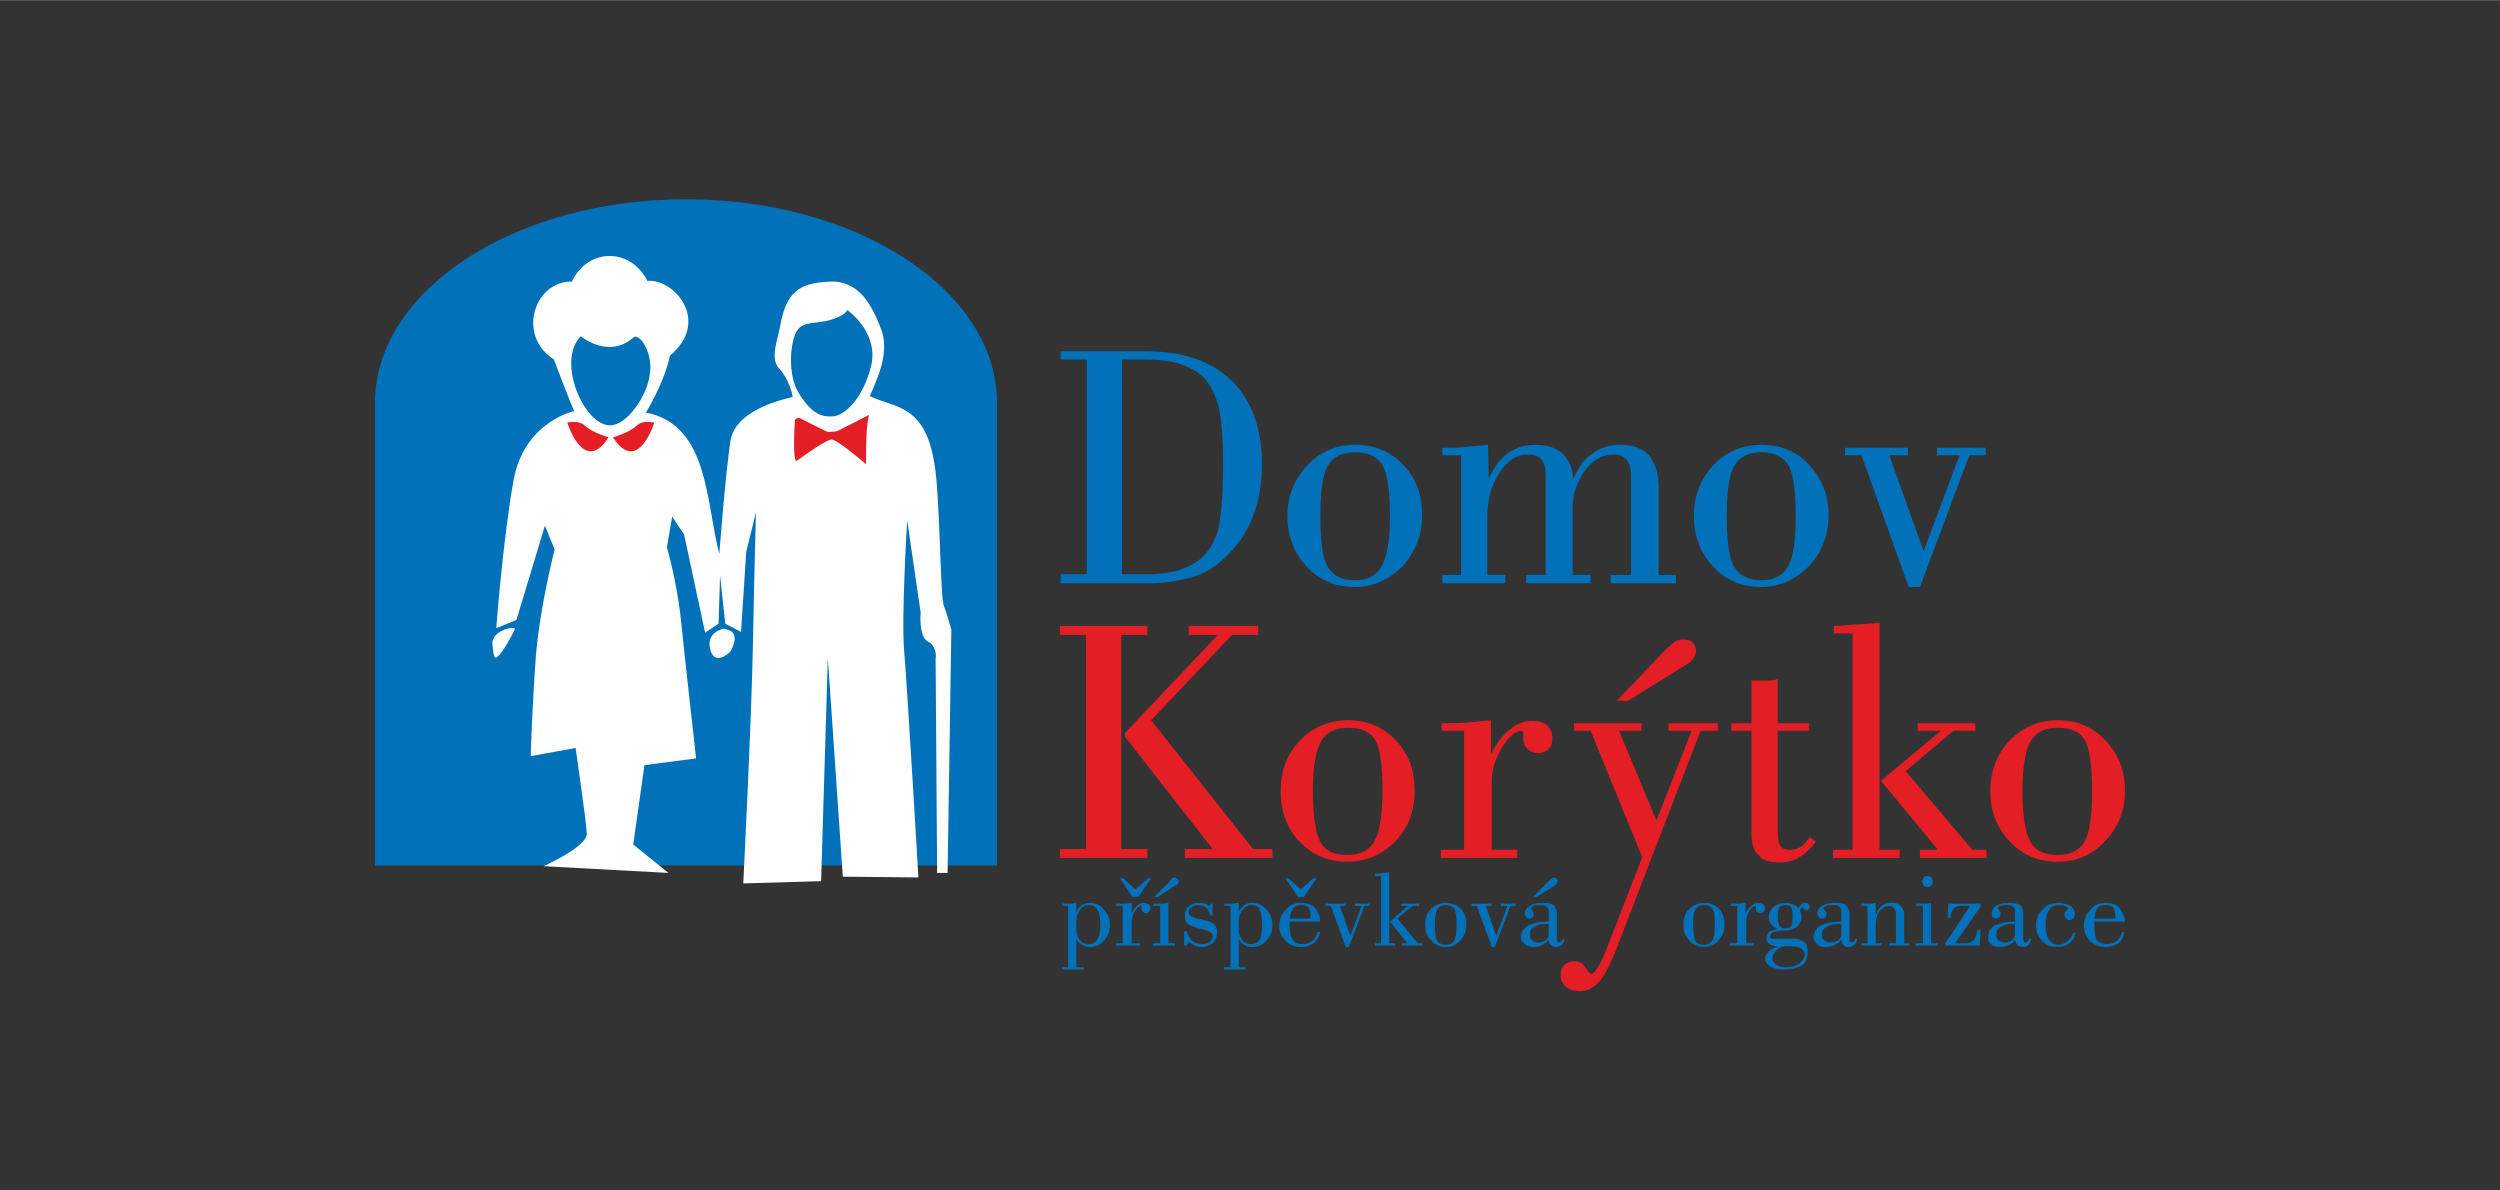 <?xml version="1.0" encoding="UTF-8"?>
<!DOCTYPE svg PUBLIC "-//W3C//DTD SVG 1.1//EN" "http://www.w3.org/Graphics/SVG/1.1/DTD/svg11.dtd">
<!-- Creator: CorelDRAW X8 -->
<svg xmlns="http://www.w3.org/2000/svg" xml:space="preserve" width="33.867mm" height="16.127mm" version="1.1" style="shape-rendering:geometricPrecision; text-rendering:geometricPrecision; image-rendering:optimizeQuality; fill-rule:evenodd; clip-rule:evenodd"
viewBox="0 0 3340 1590"
 xmlns:xlink="http://www.w3.org/1999/xlink">
 <rect x="0" y="0" width="3340" height="1590" fill="#333333" stroke="none"/>
 <defs>
  <style type="text/css">
   <![CDATA[
    .fil0 {fill:none}
    .fil4 {fill:#FEFEFE}
    .fil5 {fill:#E31E24}
    .fil1 {fill:#0171BA}
    .fil3 {fill:#E31E24;fill-rule:nonzero}
    .fil2 {fill:#0171BA;fill-rule:nonzero}
   ]]>
  </style>
 </defs>
 <g id="Vrstva_x0020_1">
  <g id="_2017044970080">
   <rect class="fil0" width="3340" height="1590"/>
   <g>
    <path class="fil1" d="M1332 540l0 616 -831 0 0 -616c0,-1 0,-2 0,-2 0,-150 186,-272 415,-272 230,0 416,122 416,272 0,0 0,1 0,2z"/>
    <path class="fil2" d="M1499 480l0 287 34 0c16,0 29,-2 41,-5 12,-4 22,-9 29,-15 12,-10 19,-22 24,-38 4,-16 7,-44 7,-87 0,-37 -2,-63 -6,-79 -4,-16 -11,-29 -20,-39 -9,-8 -19,-14 -32,-18 -12,-4 -28,-6 -48,-6l-29 0zm-47 287l0 -287 -35 0 0 -11 114 0c49,0 87,13 114,39 27,26 41,64 41,112 0,29 -5,54 -15,77 -10,22 -25,41 -44,56 -11,9 -24,15 -39,19 -15,4 -32,7 -53,7l-118 0 0 -12 35 0z"/>
    <path id="1" class="fil2" d="M1720 689c0,-27 9,-49 27,-68 17,-18 38,-27 64,-27 25,0 47,9 64,27 17,18 25,40 25,67 0,27 -9,49 -26,68 -18,18 -39,28 -64,28 -26,0 -47,-9 -64,-27 -17,-18 -26,-41 -26,-68zm44 0c0,34 3,57 10,68 7,12 19,18 36,18 17,0 29,-6 36,-19 7,-12 11,-34 11,-67 0,-34 -4,-57 -10,-68 -7,-11 -19,-17 -36,-17 -18,0 -30,6 -37,18 -7,12 -10,34 -10,67z"/>
    <path id="2" class="fil2" d="M1927 779l0 -11 25 0 0 -160 -25 0 0 -10c10,0 20,0 31,-1 10,-1 20,-2 30,-3l1 45c7,-15 15,-26 26,-34 10,-7 22,-11 36,-11 16,0 28,4 37,12 8,8 13,19 14,34 6,-15 14,-27 25,-34 11,-8 23,-12 38,-12 17,0 29,5 38,14 8,10 13,24 13,43l0 117 23 0 0 11 -87 0 0 -11 27 0 0 -133c0,-10 -2,-17 -6,-21 -4,-5 -10,-7 -18,-7 -14,0 -27,7 -38,22 -10,14 -16,31 -16,50l0 89 24 0 0 11 -86 0 0 -11 26 0 0 -133c0,-10 -2,-17 -6,-22 -4,-4 -10,-6 -19,-6 -14,0 -26,8 -37,25 -11,16 -16,36 -16,60l0 76 24 0 0 11 -84 0z"/>
    <path id="3" class="fil2" d="M2263 689c0,-27 9,-49 26,-68 18,-18 39,-27 64,-27 26,0 48,9 64,27 17,18 26,40 26,67 0,27 -9,49 -26,68 -18,18 -39,28 -64,28 -26,0 -47,-9 -64,-27 -17,-18 -26,-41 -26,-68zm44 0c0,34 3,57 10,68 7,12 19,18 36,18 17,0 29,-6 36,-19 7,-12 10,-34 10,-67 0,-34 -3,-57 -10,-68 -7,-11 -19,-17 -36,-17 -17,0 -29,6 -36,18 -7,12 -10,34 -10,67z"/>
    <polygon id="4" class="fil2" points="2550,784 2487,608 2465,608 2465,598 2549,598 2549,608 2524,608 2570,736 2618,608 2588,608 2588,598 2653,598 2653,608 2631,608 2565,784 "/>
    <path class="fil3" d="M1416 1146l0 -12 35 0 0 -286 -35 0 0 -12 117 0 0 12 -35 0 0 286 35 0 0 12 -117 0zm167 0l0 -12 37 0 -117 -150 0 -5 124 -131 -39 0 0 -12 93 0 0 12 -35 0 -108 114 136 172 26 0 0 12 -117 0z"/>
    <path class="fil3" d="M1711 1056c0,-26 8,-49 26,-67 17,-18 39,-27 64,-27 26,0 47,9 64,27 17,18 25,40 25,67 0,27 -8,49 -26,68 -18,18 -39,27 -64,27 -25,0 -47,-9 -64,-27 -17,-18 -25,-40 -25,-68zm43 0c0,35 4,57 10,69 7,12 19,17 36,17 17,0 29,-6 36,-18 7,-12 11,-35 11,-67 0,-34 -3,-57 -10,-69 -7,-11 -19,-16 -36,-16 -17,0 -29,6 -36,18 -7,12 -11,34 -11,66z"/>
    <path class="fil3" d="M1925 1146l0 -11 31 0 0 -159 -30 0 0 -10c12,0 23,0 35,-1 11,-1 21,-2 31,-3l0 45c8,-15 16,-26 26,-33 9,-8 19,-11 29,-11 9,0 16,2 20,6 5,4 7,10 7,18 0,6 -2,10 -5,14 -4,3 -9,5 -15,5 -5,0 -10,-2 -14,-6 -3,-4 -5,-8 -5,-13 0,-2 0,-3 0,-5 0,-1 0,-2 0,-3 0,-1 0,-2 0,-2 0,-1 -1,-1 -1,-1 -9,0 -18,7 -27,22 -9,15 -14,30 -14,45l0 92 34 0 0 11 -102 0z"/>
    <path class="fil3" d="M2194 1145l-69 -169 -22 0 0 -10 90 0 0 10 -30 0 50 120 47 -120 -31 0 0 -10 66 0 0 10 -23 0 -115 298c-7,17 -14,30 -21,38 -8,8 -16,12 -26,12 -7,0 -13,-2 -18,-6 -5,-4 -7,-9 -7,-15 0,-6 1,-10 5,-14 3,-3 8,-5 13,-5 7,0 12,3 15,8 4,6 7,9 8,9 2,0 5,-3 8,-8 3,-4 7,-12 11,-22l49 -126zm-34 -209l66 -69c6,-5 10,-9 13,-11 3,-1 6,-2 10,-2 5,0 9,1 12,4 3,3 5,7 5,12 0,3 -2,6 -4,10 -2,3 -6,6 -11,9l-76 47 -15 0z"/>
    <path class="fil3" d="M2340 1114l0 -138 -27 0 0 -10 27 0 0 -57c1,0 3,0 5,0 1,0 4,0 7,0 5,0 9,0 13,0 3,0 7,-1 10,-2l0 59 42 0 0 10 -42 0 0 133c0,11 1,18 4,21 2,4 7,5 14,5 4,0 8,-1 13,-4 4,-3 8,-7 12,-13l8 6c-7,10 -15,17 -22,21 -8,5 -17,7 -27,7 -13,0 -22,-3 -28,-10 -6,-6 -9,-15 -9,-28z"/>
    <path class="fil3" d="M2513 1043l80 -67 -31 0 0 -10 77 0 0 10 -29 0 -64 54 89 105 19 0 0 11 -89 0 0 -11 24 0 -76 -92zm-38 92l0 -289 -25 0 0 -10c9,0 18,-1 27,-2 9,0 20,-1 34,-2l0 303 27 0 0 11 -89 0 0 -11 26 0z"/>
    <path class="fil3" d="M2659 1056c0,-26 9,-49 26,-67 18,-18 39,-27 64,-27 26,0 47,9 64,27 17,18 26,40 26,67 0,27 -9,49 -27,68 -17,18 -38,27 -63,27 -26,0 -47,-9 -64,-27 -17,-18 -26,-40 -26,-68zm43 0c0,35 4,57 11,69 7,12 19,17 36,17 17,0 29,-6 36,-18 7,-12 10,-35 10,-67 0,-34 -3,-57 -10,-69 -7,-11 -19,-16 -36,-16 -17,0 -29,6 -36,18 -7,12 -11,34 -11,66z"/>
    <g>
     <path class="fil2" d="M1438 1230l0 12c0,6 2,10 5,14 3,4 7,5 12,5 5,0 9,-2 11,-6 3,-4 4,-11 4,-20 0,-9 -1,-16 -4,-20 -2,-4 -6,-6 -11,-6 -5,0 -9,2 -12,6 -3,4 -5,9 -5,15zm-11 62l0 -82 -8 0 0 -3c3,0 6,0 9,0 3,0 7,-1 10,-1l0 13c1,-4 4,-7 7,-10 3,-2 7,-3 11,-3 8,0 14,3 19,9 5,5 8,12 8,21 0,8 -3,15 -8,20 -5,6 -11,9 -19,9 -4,0 -7,-1 -10,-3 -4,-2 -6,-4 -8,-8l0 38 10 0 0 3 -29 0 0 -3 8 0z"/>
     <path id="1" class="fil2" d="M1491 1263l0 -3 9 0 0 -50 -9 0 0 -3c4,0 7,0 11,0 3,0 7,-1 10,-1l0 14c2,-5 5,-8 7,-10 3,-3 6,-4 10,-4 2,0 4,1 6,2 1,1 2,3 2,6 0,1 -1,3 -2,4 -1,1 -2,2 -4,2 -2,0 -3,-1 -4,-2 -2,-1 -2,-3 -2,-4 0,-1 0,-1 0,-2 0,0 0,-1 0,-1 0,0 0,0 0,0 0,-1 0,-1 -1,-1 -2,0 -5,3 -8,7 -3,5 -4,9 -4,14l0 29 11 0 0 3 -32 0z"/>
     <path id="2" class="fil2" d="M1540 1263l0 -3 10 0 0 -50 -9 0 0 -3 3 0c3,0 6,0 9,0 3,0 6,-1 8,-1l0 54 9 0 0 3 -30 0zm2 -65l21 -21c1,-2 3,-3 3,-4 1,0 2,-1 3,-1 2,0 3,1 4,2 1,1 2,2 2,3 0,1 -1,2 -1,3 -1,1 -2,2 -4,3l-23 15 -5 0z"/>
     <path id="3" class="fil2" d="M1582 1263l0 -19 4 0c1,6 4,10 7,13 4,3 8,4 13,4 4,0 8,-1 10,-3 3,-2 4,-5 4,-8 0,-4 -5,-7 -14,-9 -2,0 -4,-1 -5,-1 -7,-2 -12,-4 -14,-6 -3,-2 -4,-6 -4,-11 0,-5 1,-9 5,-12 3,-3 8,-5 13,-5 3,0 6,0 9,1 2,1 4,2 5,4l3 -4 2 0 0 16 -3 0c-1,-4 -3,-8 -5,-10 -3,-3 -7,-4 -11,-4 -4,0 -7,1 -9,3 -3,2 -4,4 -4,7 0,4 6,7 17,9 2,0 3,1 4,1 6,1 10,3 13,5 3,3 4,7 4,12 0,5 -2,10 -6,14 -4,3 -9,5 -15,5 -3,0 -6,-1 -9,-2 -3,-1 -5,-3 -7,-5l-4 5 -3 0z"/>
     <path id="4" class="fil2" d="M1655 1230l0 12c0,6 2,10 5,14 3,4 7,5 11,5 6,0 10,-2 12,-6 2,-4 3,-11 3,-20 0,-9 -1,-16 -3,-20 -2,-4 -6,-6 -11,-6 -5,0 -9,2 -12,6 -3,4 -5,9 -5,15zm-11 62l0 -82 -8 0 0 -3c3,0 6,0 9,0 3,0 6,-1 10,-1l0 13c1,-4 4,-7 7,-10 3,-2 7,-3 11,-3 7,0 14,3 19,9 5,5 8,12 8,21 0,8 -3,15 -8,20 -5,6 -11,9 -19,9 -4,0 -8,-1 -11,-3 -3,-2 -5,-4 -7,-8l0 38 9 0 0 3 -29 0 0 -3 9 0z"/>
     <path id="5" class="fil2" d="M1723 1231l0 4c0,10 1,16 4,20 2,4 6,6 13,6 5,0 9,-1 13,-4 4,-3 6,-7 7,-12l4 0c-2,7 -5,12 -9,15 -4,3 -10,5 -17,5 -8,0 -15,-3 -20,-8 -6,-6 -9,-12 -9,-20 0,-9 3,-16 9,-22 5,-6 12,-9 20,-9 8,0 14,2 18,6 5,5 7,11 8,19l-41 0zm0 -4l28 0 0 -2c0,-6 -1,-10 -3,-13 -2,-2 -5,-3 -10,-3 -4,0 -8,1 -10,4 -3,3 -4,8 -5,14z"/>
     <polygon id="6" class="fil2" points="1798,1265 1778,1210 1771,1210 1771,1207 1798,1207 1798,1210 1790,1210 1804,1250 1819,1210 1810,1210 1810,1207 1830,1207 1830,1210 1823,1210 1802,1265 "/>
     <path id="7" class="fil2" d="M1857 1231l24 -21 -9 0 0 -3 24 0 0 3 -9 0 -20 17 27 33 6 0 0 3 -27 0 0 -3 7 0 -23 -29zm-12 29l0 -90 -8 0 0 -3c3,0 6,0 8,-1 3,0 7,0 11,-1l0 95 8 0 0 3 -27 0 0 -3 8 0z"/>
     <path id="8" class="fil2" d="M1904 1235c0,-8 2,-15 8,-21 5,-5 12,-8 20,-8 8,0 14,3 20,8 5,6 7,13 7,21 0,8 -2,15 -8,21 -5,6 -12,9 -19,9 -8,0 -15,-3 -20,-9 -6,-5 -8,-12 -8,-21zm13 0c0,11 1,18 3,22 3,3 6,5 12,5 5,0 9,-2 11,-6 2,-4 3,-10 3,-21 0,-10 -1,-17 -3,-21 -2,-3 -6,-5 -11,-5 -6,0 -9,2 -12,6 -2,3 -3,10 -3,20z"/>
     <polygon id="9" class="fil2" points="1993,1265 1973,1210 1966,1210 1966,1207 1993,1207 1993,1210 1985,1210 1999,1250 2014,1210 2005,1210 2005,1207 2025,1207 2025,1210 2018,1210 1997,1265 "/>
     <path id="10" class="fil2" d="M2069 1234c-8,0 -15,1 -19,4 -4,2 -6,6 -6,10 0,4 0,6 3,8 2,2 4,3 8,3 4,0 7,-1 10,-3 2,-2 4,-5 4,-8l0 -14zm0 21c-2,3 -5,6 -8,7 -4,2 -8,3 -13,3 -4,0 -8,-1 -11,-4 -3,-2 -5,-5 -5,-9 0,-7 4,-12 10,-16 6,-3 15,-5 27,-5l0 -14c0,-3 -1,-5 -3,-6 -2,-2 -5,-2 -9,-2 -3,0 -6,0 -8,1 -2,1 -4,3 -4,4 0,0 1,1 2,2 2,1 2,3 2,4 0,2 0,4 -1,5 -1,1 -3,2 -4,2 -2,0 -4,-1 -5,-2 -1,-2 -2,-3 -2,-5 0,-4 3,-8 7,-10 4,-3 10,-4 17,-4 7,0 12,1 15,3 2,3 4,7 4,12l0 32c0,3 0,4 1,5 0,0 1,1 2,1 1,0 2,-1 3,-2 1,-1 2,-2 2,-3l2 0c0,3 -1,6 -3,8 -3,2 -5,3 -9,3 -2,0 -5,-1 -6,-3 -2,-1 -3,-4 -3,-7zm-21 -57l21 -21c2,-2 3,-3 4,-4 1,0 2,-1 3,-1 1,0 3,1 4,2 1,1 1,2 1,3 0,1 0,2 -1,3 -1,1 -2,2 -3,3l-24 15 -5 0z"/>
     <path class="fil2" d="M2249 1235c0,-8 2,-15 8,-21 5,-5 12,-8 20,-8 8,0 14,3 20,8 5,6 7,13 7,21 0,8 -2,15 -8,21 -5,6 -12,9 -19,9 -8,0 -15,-3 -20,-9 -6,-5 -8,-12 -8,-21zm13 0c0,11 1,18 3,22 2,3 6,5 12,5 5,0 8,-2 11,-6 2,-4 3,-10 3,-21 0,-10 -1,-17 -3,-21 -2,-3 -6,-5 -11,-5 -6,0 -9,2 -12,6 -2,3 -3,10 -3,20z"/>
     <path id="1" class="fil2" d="M2311 1263l0 -3 10 0 0 -50 -9 0 0 -3c3,0 7,0 11,0 3,0 6,-1 9,-1l0 14c3,-5 5,-8 8,-10 3,-3 6,-4 9,-4 3,0 5,1 7,2 1,1 2,3 2,6 0,1 -1,3 -2,4 -1,1 -2,2 -4,2 -2,0 -3,-1 -5,-2 -1,-1 -1,-3 -1,-4 0,-1 0,-1 0,-2 0,0 0,-1 0,-1 0,0 0,0 0,0 0,-1 -1,-1 -1,-1 -2,0 -5,3 -8,7 -3,5 -4,9 -4,14l0 29 10 0 0 3 -32 0z"/>
     <path id="2" class="fil2" d="M2375 1224c0,6 1,10 2,12 2,3 4,4 8,4 4,0 7,-1 8,-3 1,-2 2,-6 2,-13 0,-6 -1,-10 -2,-12 -1,-2 -4,-3 -8,-3 -3,0 -6,1 -8,3 -1,3 -2,7 -2,12zm-1 30l23 0c6,0 11,2 14,5 3,2 4,7 4,13 0,7 -2,13 -7,17 -6,4 -13,6 -24,6 -8,0 -14,-1 -19,-4 -4,-3 -7,-6 -7,-11 0,-3 2,-6 5,-9 3,-3 7,-5 13,-7 -5,0 -9,-1 -12,-3 -3,-2 -4,-5 -4,-8 0,-3 1,-6 3,-8 3,-2 7,-3 12,-4 -4,-2 -7,-4 -9,-7 -2,-2 -3,-5 -3,-9 0,-6 3,-10 7,-14 4,-3 9,-5 15,-5 4,0 7,1 10,2 3,1 6,3 8,5 1,-2 2,-4 4,-5 1,-2 3,-2 5,-2 1,0 3,0 4,1 1,1 2,3 2,4 0,2 -1,3 -2,4 0,0 -1,1 -2,1 -2,0 -3,-1 -4,-2 -1,-1 -2,-2 -2,-2 -1,0 -1,1 -2,1 -1,1 -1,2 -1,3 0,0 0,1 1,3 0,2 1,4 1,6 0,3 -1,6 -3,9 -2,3 -4,5 -7,6 -3,2 -7,3 -13,3 -2,0 -3,0 -4,0 -5,1 -9,1 -12,3 -2,1 -3,3 -3,5 0,1 0,2 1,3 2,0 4,0 8,0zm18 10l-10 0c-5,2 -8,4 -10,7 -3,3 -4,6 -4,9 0,4 2,6 5,9 3,2 8,3 14,3 7,0 13,-2 17,-5 4,-3 7,-7 7,-12 0,-4 -2,-7 -5,-8 -2,-2 -7,-3 -14,-3z"/>
     <path id="3" class="fil2" d="M2460 1234c-9,0 -15,1 -19,4 -5,2 -7,6 -7,10 0,4 1,6 3,8 2,2 5,3 8,3 4,0 8,-1 11,-3 2,-2 4,-5 4,-8l0 -14zm0 21c-2,3 -5,6 -9,7 -3,2 -7,3 -12,3 -5,0 -9,-1 -11,-4 -3,-2 -5,-5 -5,-9 0,-7 3,-12 10,-16 6,-3 15,-5 27,-5l0 -14c0,-3 -1,-5 -3,-6 -2,-2 -5,-2 -9,-2 -3,0 -6,0 -8,1 -3,1 -4,3 -4,4 0,0 1,1 2,2 2,1 2,3 2,4 0,2 0,4 -1,5 -1,1 -3,2 -5,2 -1,0 -3,-1 -4,-2 -1,-2 -2,-3 -2,-5 0,-4 2,-8 7,-10 4,-3 10,-4 16,-4 7,0 13,1 15,3 3,3 5,7 5,12l0 32c0,3 0,4 0,5 1,0 2,1 3,1 1,0 2,-1 3,-2 1,-1 1,-2 2,-3l2 0c0,3 -1,6 -4,8 -2,2 -5,3 -8,3 -3,0 -5,-1 -6,-3 -2,-1 -3,-4 -3,-7z"/>
     <path id="4" class="fil2" d="M2487 1263l0 -3 8 0 0 -50 -8 0 0 -3 2 0c3,0 6,0 9,0 3,0 5,-1 8,-1l0 16c2,-5 5,-9 8,-12 4,-3 8,-4 13,-4 6,0 10,1 12,4 3,3 5,6 5,11l0 39 7 0 0 3 -27 0 0 -3 9 0 0 -39c0,-4 -1,-6 -3,-8 -1,-2 -3,-3 -7,-3 -4,0 -8,3 -12,7 -3,5 -5,11 -5,17l0 26 8 0 0 3 -27 0z"/>
     <path id="5" class="fil2" d="M2568 1177c0,-2 1,-3 2,-5 2,-1 3,-2 5,-2 2,0 4,1 5,2 2,2 2,3 2,5 0,2 0,4 -2,6 -1,1 -3,2 -5,2 -2,0 -3,-1 -5,-2 -1,-2 -2,-4 -2,-6zm-9 86l0 -3 10 0 0 -50 -9 0 0 -3 3 0c3,0 6,0 9,0 3,0 6,-1 8,-1l0 54 9 0 0 3 -30 0z"/>
     <path id="6" class="fil2" d="M2599 1263l0 -3 33 -50 -14 0c-3,0 -6,2 -8,4 -2,2 -4,6 -4,12l-4 0 1 -19 43 0 0 4 -34 49 15 0c4,0 7,-2 10,-4 2,-3 4,-8 5,-14l4 0 -1 21 -46 0z"/>
     <path id="7" class="fil2" d="M2692 1234c-8,0 -14,1 -19,4 -4,2 -6,6 -6,10 0,4 1,6 3,8 2,2 5,3 8,3 4,0 7,-1 10,-3 3,-2 4,-5 4,-8l0 -14zm0 21c-1,3 -4,6 -8,7 -4,2 -8,3 -12,3 -5,0 -9,-1 -12,-4 -3,-2 -4,-5 -4,-9 0,-7 3,-12 9,-16 7,-3 16,-5 27,-5l0 -14c0,-3 -1,-5 -3,-6 -2,-2 -5,-2 -8,-2 -4,0 -6,0 -9,1 -2,1 -3,3 -3,4 0,0 0,1 2,2 1,1 2,3 2,4 0,2 -1,4 -2,5 -1,1 -2,2 -4,2 -2,0 -3,-1 -5,-2 -1,-2 -1,-3 -1,-5 0,-4 2,-8 6,-10 5,-3 10,-4 17,-4 7,0 12,1 15,3 3,3 4,7 4,12l0 32c0,3 1,4 1,5 0,0 1,1 2,1 1,0 2,-1 3,-2 1,-1 2,-2 2,-3l3 0c-1,3 -2,6 -4,8 -2,2 -5,3 -8,3 -3,0 -5,-1 -7,-3 -1,-1 -2,-4 -3,-7z"/>
     <path id="8" class="fil2" d="M2770 1246l3 0c-1,6 -4,10 -8,14 -5,3 -10,5 -17,5 -8,0 -15,-3 -20,-8 -5,-6 -8,-13 -8,-21 0,-8 3,-16 9,-21 5,-6 12,-9 21,-9 6,0 12,2 16,4 4,3 6,7 6,11 0,3 -1,4 -2,6 -1,1 -3,2 -5,2 -2,0 -4,-1 -5,-2 -1,-2 -2,-3 -2,-5 0,-2 1,-3 2,-5 2,-2 3,-3 3,-3 0,-1 -2,-3 -4,-4 -2,-1 -5,-1 -9,-1 -6,0 -10,2 -12,6 -3,4 -5,11 -5,20 0,10 2,16 4,20 3,4 7,7 12,7 5,0 10,-2 13,-5 4,-2 6,-6 8,-11z"/>
     <path id="9" class="fil2" d="M2798 1231l0 4c0,10 1,16 3,20 3,4 7,6 13,6 6,0 10,-1 14,-4 3,-3 6,-7 7,-12l3 0c-1,7 -4,12 -8,15 -5,3 -10,5 -17,5 -8,0 -15,-3 -21,-8 -5,-6 -8,-12 -8,-20 0,-9 3,-16 9,-22 5,-6 12,-9 20,-9 8,0 14,2 18,6 4,5 7,11 8,19l-41 0zm0 -4l28 0 0 -2c0,-6 -1,-10 -3,-13 -2,-2 -6,-3 -10,-3 -5,0 -8,1 -11,4 -2,3 -3,8 -4,14z"/>
     <polygon class="fil2" points="1496,1173 1500,1173 1517,1188 1534,1173 1538,1173 1521,1198 1513,1198 "/>
     <polygon class="fil2" points="1717,1173 1721,1173 1738,1188 1755,1173 1759,1173 1742,1198 1734,1198 "/>
    </g>
    <path class="fil4" d="M863 551c0,0 25,-41 32,-76 55,-46 6,-103 -30,-100 -23,-45 -80,-44 -101,1 -50,-1 -74,72 -24,104 20,53 27,69 27,69 0,0 -67,14 -81,93 -14,78 -23,197 -23,197l27 -11 38 -126 13 32c0,0 -19,73 -25,141 -5,68 -7,135 -7,135l60 -11c0,0 14,97 15,114 1,18 -58,44 -58,44l167 9 -47 -38 15 -106 69 -9c0,0 -16,-142 -21,-192 -6,-49 -18,-90 -18,-90l7 -41 16 24 28 131 18 -12 2 -64 7 64 21 11 7 -107 13 -53c0,0 -2,67 -4,173 -2,107 -13,323 -13,323l104 -3 9 -298 20 292 101 1c0,0 -15,-256 -19,-302 -4,-45 4,-175 4,-175l18 123c0,0 -3,33 10,39 13,7 10,23 10,23l2 286 14 0 5 -325c0,0 -6,-22 -10,-32 -5,-9 -5,-152 -13,-192 -13,-77 -52,-72 -86,-88 11,-25 27,-59 15,-90 -12,-31 -29,-65 -69,-63 -41,2 -58,14 -66,61 -3,16 -13,41 -2,54 16,17 19,39 19,39 0,1 -75,13 -83,58 -7,46 -15,152 -15,152 -18,-69 -14,-173 -98,-189zm-87 -102c1,1 38,31 71,1 9,-4 26,23 21,51 -4,28 -30,67 -53,67 -35,0 -72,-86 -39,-119zm356 -35c0,0 -2,7 -22,13 -19,6 -38,1 -46,16 -8,14 -13,59 5,85 17,26 30,29 44,28 15,-1 40,-23 51,-68 10,-45 -32,-74 -32,-74z"/>
    <path class="fil4" d="M688 840c-1,-4 -33,2 -30,22 2,19 3,21 13,8 9,-13 17,-30 17,-30z"/>
    <path class="fil4" d="M971 841c-1,-4 -25,2 -23,21 2,20 14,21 27,9 3,-3 15,-27 -4,-30z"/>
    <path class="fil5" d="M1106 577l12 -1c14,-7 28,-14 43,-22 -4,16 -4,44 -4,66 0,0 -40,-35 -47,-33 -7,1 -37,22 -45,28 -7,6 -3,-54 -3,-54 0,0 3,-5 8,-2 13,7 36,18 36,18z"/>
    <g>
     <path class="fil5" d="M813 584c-33,52 -56,-21 -55,-20 1,1 13,-4 23,4 10,10 32,16 32,16z"/>
     <path class="fil5" d="M819 584c33,52 56,-21 55,-20 -1,1 -13,-4 -23,4 -10,10 -32,16 -32,16z"/>
    </g>
   </g>
  </g>
 </g>
</svg>
